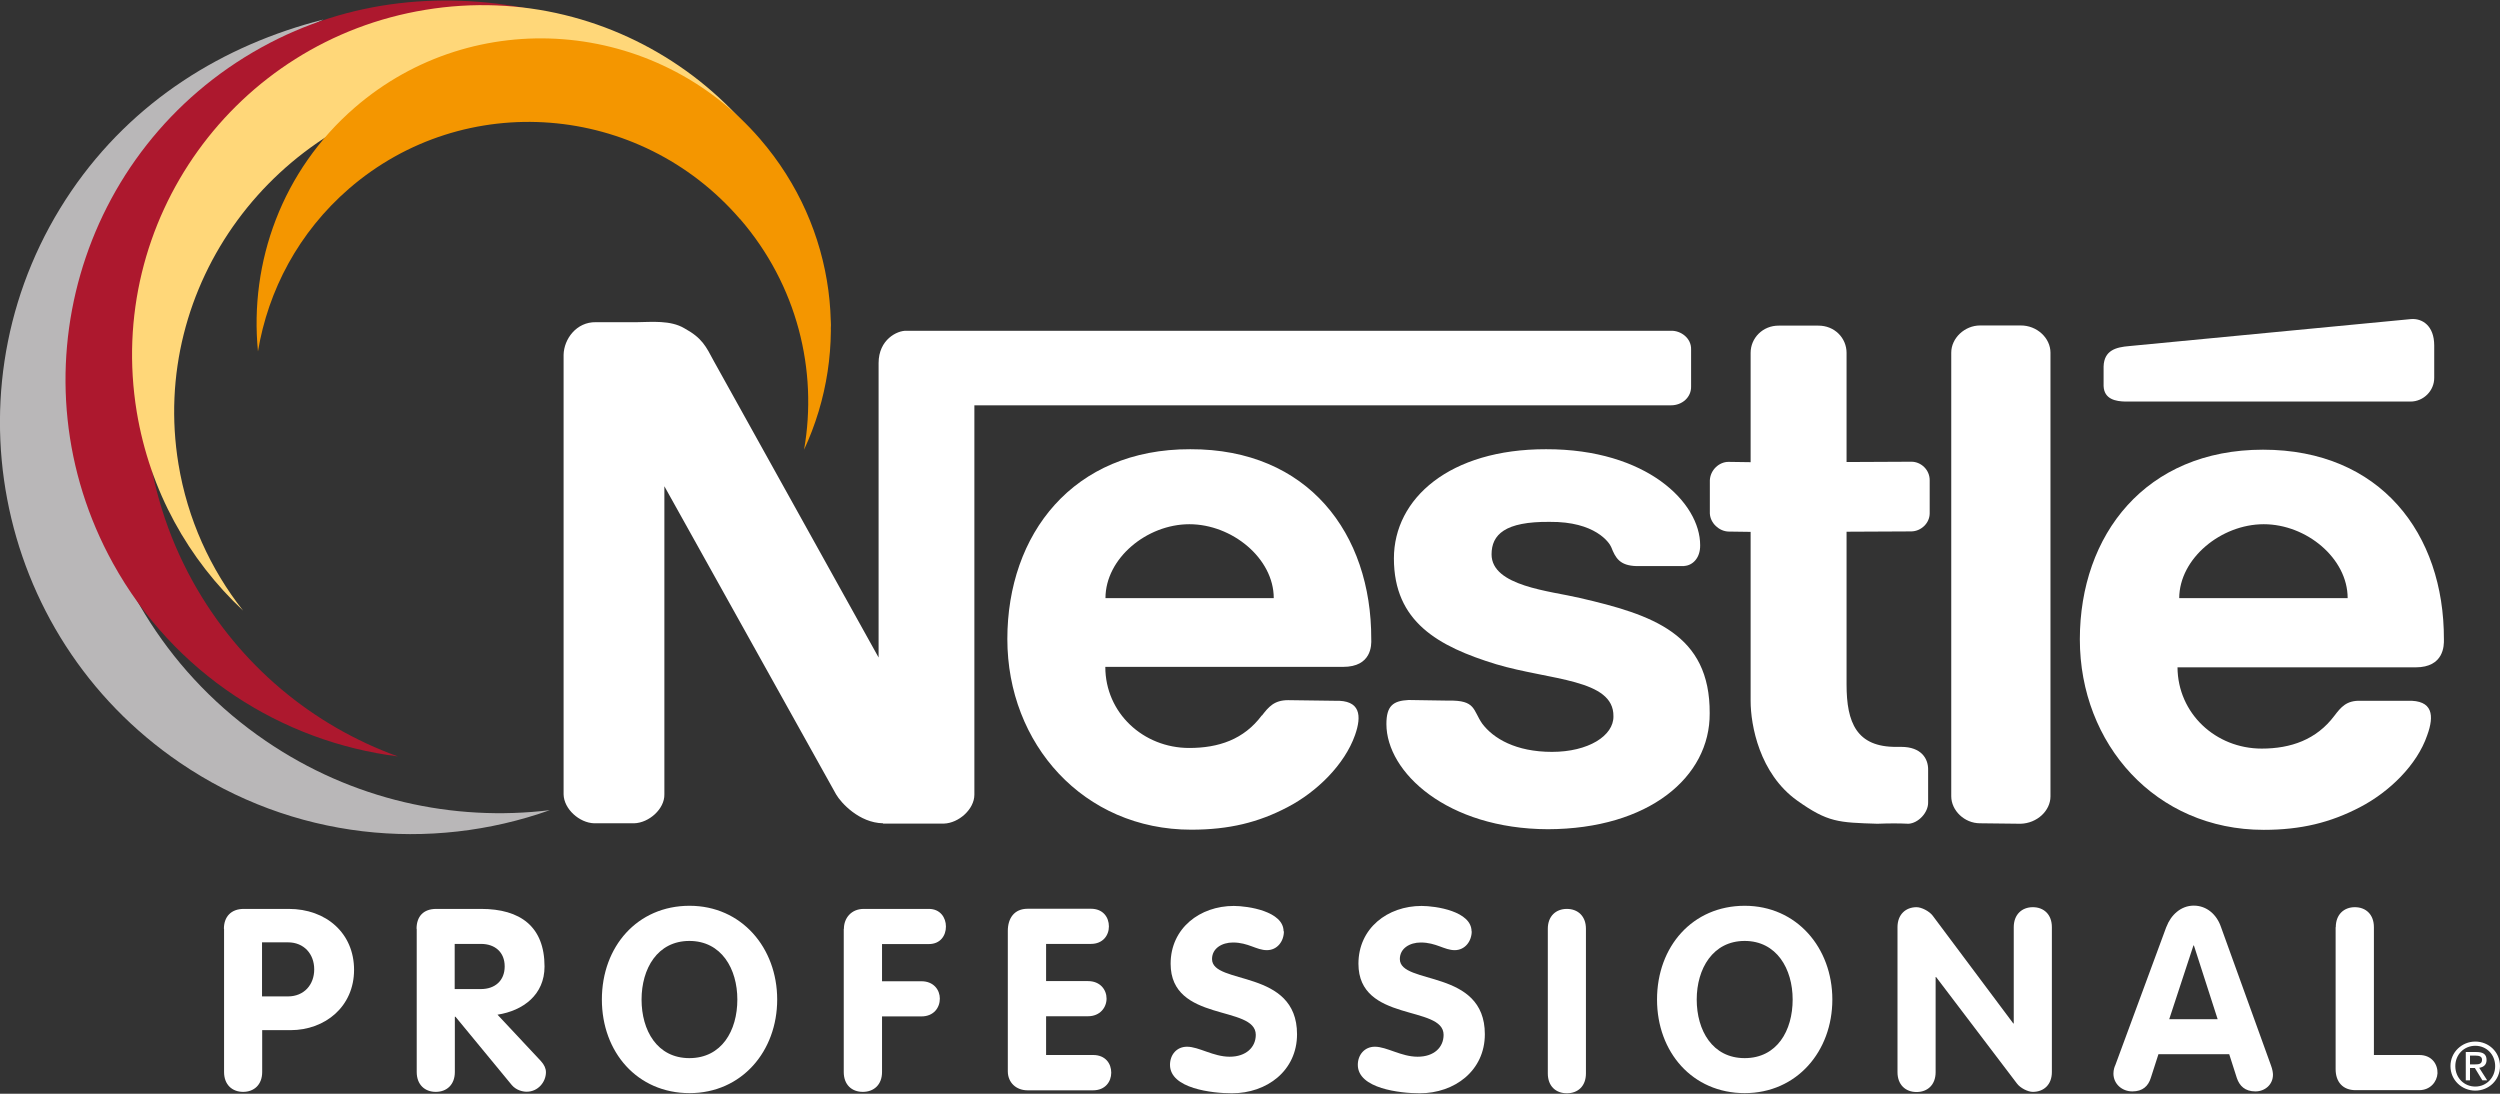 <svg xmlns="http://www.w3.org/2000/svg" id="Capa_1" viewBox="0 0 160 70"><rect x="0" y="0" width="160" height="70" fill="#333333" stroke="none"/><defs><style> .st0 { fill: #fff; } .st1 { fill: #b9b7b8; } .st2 { fill: #f49600; } .st3 { fill: #ad182e; } .st4 { fill: #ffd779; } </style></defs><path class="st0" d="M56.52,52.71h3.89c.95-.03,1.95-.92,1.95-1.85v-24.92h44.59c.71,0,1.3-.52,1.28-1.21v-2.37c.02-.72-.66-1.21-1.28-1.19h-48.95c-.57-.02-1.77.55-1.77,2.07v18.84l-10.54-18.96c-.51-.95-.74-1.48-1.89-2.11-.89-.53-2.1-.4-3.03-.39h-2.64c-1.24-.02-2.04,1.08-2.06,2.09v28.13c.02.94,1.01,1.82,1.95,1.85h2.57c.95-.03,1.95-.92,1.93-1.85v-19.72l10.99,19.72c.32.55,1.48,1.82,3,1.85"></path><path class="st0" d="M107.8,36.23h-3.06c-1.09-.03-1.35-.53-1.62-1.21-.11-.28-1.02-1.65-3.94-1.62-2.87-.03-3.72.82-3.72,2.08,0,2.04,3.76,2.34,5.65,2.79,4.64,1.07,8.34,2.3,8.31,7.38.03,4.09-3.91,7.4-10.35,7.42-6.46-.02-10.34-3.65-10.34-6.73,0-1.17.43-1.49,1.42-1.54l2.56.04c1.75-.04,1.55.61,2.15,1.47.71.95,2.15,1.81,4.47,1.81s3.95-1.03,3.93-2.28c.03-2.39-4.06-2.3-7.51-3.33-3.72-1.14-6.54-2.72-6.54-6.77,0-3.84,3.57-7,9.74-6.99,6.45-.01,9.87,3.43,9.86,6.15.01.82-.49,1.29-1.01,1.32"></path><path class="st0" d="M118.18,22.57v7l4.15-.02c.61,0,1.17.51,1.17,1.18v2.12c0,.64-.56,1.15-1.17,1.16l-4.15.02v9.78c0,2.44.64,4.01,3.2,3.99h.3c1.27,0,1.74.74,1.72,1.49v2.05c.02.67-.64,1.35-1.26,1.38-.62-.03-1.2-.03-1.99,0-2.49-.08-3.16-.08-5.14-1.49-2.4-1.72-2.97-4.81-2.97-6.37v-10.82l-1.42-.02c-.59-.02-1.16-.53-1.19-1.16v-2.12c.03-.67.6-1.18,1.19-1.18l1.42.02v-7c0-.94.77-1.75,1.81-1.74h2.51c1.06-.01,1.82.8,1.82,1.74"></path><path class="st0" d="M131.23,50.96v-28.39c0-.94-.87-1.75-1.91-1.74h-2.6c-.97,0-1.84.8-1.84,1.74v28.39c0,.91.84,1.73,1.84,1.73l2.6.03c1.06-.03,1.91-.84,1.91-1.75"></path><path class="st0" d="M70.74,38.28h10.78c0-2.55-2.67-4.73-5.4-4.73s-5.37,2.19-5.37,4.73M80.76,45.8c.42-.54.77-.99,1.68-.99l2.99.04c1.65-.06,1.73.95,1.29,2.2-.67,1.89-2.44,3.63-4.32,4.61-1.87.98-3.75,1.44-6.16,1.44-6.9,0-11.77-5.49-11.77-12.2s4.2-12.17,11.71-12.15c7.54-.02,11.6,5.4,11.58,12.15.02.39.02,1.78-1.8,1.78h-15.22c0,2.95,2.43,5.19,5.37,5.19,1.87,0,3.5-.54,4.65-2.09"></path><path class="st0" d="M136.26,22.15c-.81.07-1.6.25-1.63,1.31v1.24c.03.86.79.99,1.41,1h18.23c.84,0,1.53-.7,1.52-1.53v-2.06c0-1.26-.76-1.74-1.47-1.69l-18.06,1.73Z"></path><path class="st0" d="M139.47,38.28h10.78c0-2.55-2.64-4.73-5.37-4.73s-5.4,2.19-5.41,4.73M149.4,45.81c.42-.55.77-.99,1.68-.96h2.99c1.65-.06,1.73.95,1.27,2.21-.65,1.9-2.42,3.62-4.3,4.6-1.88.98-3.76,1.45-6.16,1.45-6.93,0-11.77-5.5-11.77-12.19s4.21-12.14,11.72-12.14,11.6,5.37,11.58,12.14c.01.38.01,1.79-1.81,1.79h-15.24c.02,2.95,2.44,5.2,5.39,5.2,1.86,0,3.5-.57,4.65-2.1"></path><path class="st0" d="M158.08,68.12v-.56h.37c.19,0,.4.04.4.26,0,.28-.21.3-.44.3h-.33ZM158.08,68.35h.31l.48.79h.31l-.51-.8c.26-.04.47-.18.47-.5,0-.36-.21-.51-.64-.51h-.69v1.81h.27v-.79ZM158.42,69.8c.85,0,1.58-.66,1.58-1.57s-.73-1.57-1.58-1.57-1.59.67-1.59,1.57.73,1.57,1.59,1.57M157.14,68.23c0-.74.56-1.3,1.28-1.3s1.27.56,1.27,1.3-.56,1.31-1.27,1.31-1.28-.55-1.28-1.31"></path><path class="st0" d="M16.77,63.77h1.66c1.03,0,1.68-.75,1.68-1.73s-.65-1.73-1.68-1.73h-1.66v3.46ZM14.33,59.44c0-.77.46-1.27,1.27-1.27h2.88c2.4,0,4.18,1.56,4.18,3.9s-1.84,3.86-4.07,3.86h-1.81v2.68c0,.81-.52,1.27-1.22,1.27s-1.22-.46-1.22-1.27v-9.16Z"></path><path class="st0" d="M29.1,63.3h1.68c.9,0,1.52-.54,1.52-1.45s-.62-1.44-1.52-1.44h-1.68v2.89ZM26.66,59.44c0-.79.44-1.27,1.26-1.27h2.87c2.51,0,4.06,1.13,4.06,3.69,0,1.79-1.35,2.82-3.01,3.08l2.77,2.96c.23.25.33.49.33.72,0,.63-.51,1.25-1.23,1.25-.29,0-.68-.11-.95-.42l-3.61-4.38h-.04v3.54c0,.81-.52,1.27-1.22,1.27s-1.22-.46-1.22-1.27v-9.16Z"></path><path class="st0" d="M47.19,63.97c0-1.97-1.02-3.75-3.07-3.75s-3.06,1.78-3.06,3.75.99,3.75,3.06,3.75,3.07-1.76,3.07-3.75M38.52,63.97c0-3.4,2.28-6,5.61-6s5.61,2.69,5.61,6-2.27,5.99-5.61,5.99-5.61-2.62-5.61-5.99"></path><path class="st0" d="M54.01,59.44c0-.67.46-1.27,1.27-1.27h4.17c.72,0,1.09.55,1.09,1.13s-.36,1.12-1.09,1.12h-3v2.38h2.52c.79,0,1.18.56,1.18,1.11,0,.58-.39,1.14-1.18,1.14h-2.52v3.56c0,.81-.52,1.27-1.23,1.27s-1.22-.46-1.22-1.27v-9.16Z"></path><path class="st0" d="M64.5,59.58c0-.81.41-1.42,1.27-1.42h4.05c.78,0,1.15.55,1.15,1.13s-.39,1.12-1.15,1.12h-2.87v2.38h2.68c.79,0,1.19.56,1.19,1.12s-.41,1.13-1.19,1.13h-2.68v2.48h3.01c.79,0,1.16.55,1.16,1.13s-.39,1.13-1.16,1.13h-4.2c-.72,0-1.26-.49-1.26-1.22v-8.97Z"></path><path class="st0" d="M82.17,59.6c0,.64-.42,1.21-1.09,1.21s-1.19-.49-2.17-.49c-.7,0-1.34.37-1.34,1.06,0,1.68,5.44.6,5.44,4.81,0,2.33-1.92,3.78-4.17,3.78-1.25,0-3.96-.3-3.96-1.82,0-.64.42-1.16,1.09-1.16.76,0,1.68.64,2.73.64s1.67-.61,1.67-1.4c0-1.93-5.45-.77-5.45-4.55,0-2.28,1.88-3.7,4.04-3.7.91,0,3.19.34,3.19,1.63"></path><path class="st0" d="M94.19,59.6c0,.64-.43,1.21-1.09,1.21s-1.19-.49-2.17-.49c-.7,0-1.34.37-1.34,1.06,0,1.68,5.44.6,5.44,4.81,0,2.33-1.93,3.78-4.17,3.78-1.25,0-3.96-.3-3.96-1.82,0-.64.43-1.16,1.09-1.16.77,0,1.68.64,2.74.64s1.66-.61,1.66-1.4c0-1.93-5.45-.77-5.45-4.55,0-2.28,1.87-3.7,4.04-3.7.92,0,3.2.34,3.2,1.63"></path><path class="st0" d="M114.73,63.97c0-1.97-1.03-3.75-3.07-3.75s-3.07,1.78-3.07,3.75,1,3.75,3.07,3.75,3.07-1.76,3.07-3.75M106.05,63.97c0-3.4,2.28-6,5.61-6s5.61,2.69,5.61,6-2.27,5.99-5.61,5.99-5.61-2.62-5.61-5.99"></path><path class="st0" d="M121.44,59.34c0-.81.52-1.28,1.22-1.28.31,0,.81.25,1.03.54l5.16,6.9h.03v-6.16c0-.81.52-1.28,1.22-1.28s1.22.46,1.22,1.28v9.27c0,.81-.52,1.27-1.22,1.27-.31,0-.8-.24-1.02-.54l-5.17-6.81h-.03v6.09c0,.81-.52,1.27-1.22,1.27s-1.22-.46-1.22-1.27v-9.27Z"></path><path class="st0" d="M138.83,65.23h3.1l-1.52-4.72h-.03l-1.55,4.72ZM138.65,59.32c.28-.75.92-1.36,1.75-1.36s1.47.57,1.74,1.36l3.2,8.86c.1.26.13.49.13.6,0,.64-.52,1.07-1.12,1.07-.68,0-1.02-.36-1.19-.85l-.49-1.53h-4.53l-.49,1.52c-.16.51-.51.86-1.18.86s-1.21-.49-1.21-1.14c0-.26.08-.46.12-.54l3.27-8.86Z"></path><path class="st0" d="M149.49,59.34c0-.81.52-1.28,1.22-1.28s1.22.46,1.22,1.28v8.18h2.9c.83,0,1.19.62,1.17,1.17-.03.54-.46,1.08-1.17,1.08h-4.08c-.8,0-1.27-.52-1.27-1.34v-9.09Z"></path><path class="st0" d="M99.06,59.44c0-.81.52-1.27,1.22-1.27s1.22.46,1.22,1.27v9.26c0,.82-.52,1.27-1.22,1.27s-1.22-.45-1.22-1.27v-9.26Z"></path><path class="st1" d="M10,10.42c2.77-4.08,6.54-7.22,10.7-9.17-6.41,1.63-12.19,5.2-16.13,10.97C-3.62,24.23-.51,40.62,11.51,48.81c7.23,4.93,16.03,5.76,23.68,3.04-6.18.75-12.64-.65-18.18-4.43C4.86,39.14,1.71,22.57,10,10.42"></path><path class="st3" d="M21.95,3.81c3.98-2.2,8.39-3.22,12.63-3.1C28.62-.61,22.37-.08,16.74,3.03,4.99,9.52.74,24.3,7.23,36.05c3.9,7.06,10.8,11.42,18.23,12.36-5.39-1.95-10.13-5.79-13.13-11.21C5.77,25.32,10.08,10.37,21.95,3.81"></path><path class="st4" d="M29.1,5.61c11.02-1.81,21.41,4.99,24.07,15.38-.05-.63-.12-1.26-.22-1.89C50.95,6.9,39.43-1.38,27.22.63,15.02,2.63,6.75,14.14,8.75,26.35c.84,5.08,3.32,9.47,6.81,12.73-2.09-2.65-3.56-5.85-4.14-9.39-1.87-11.39,6.05-22.17,17.68-24.08"></path><path class="st2" d="M47.36,14.01c3.66,4.23,4.99,9.69,4.1,14.77,2.97-6.38,2.12-14.17-2.82-19.89C41.97,1.17,30.35.27,22.71,6.88c-4.65,4.02-6.76,9.89-6.2,15.61.65-3.92,2.61-7.63,5.83-10.42,7.38-6.38,18.58-5.51,25.02,1.95"></path></svg>